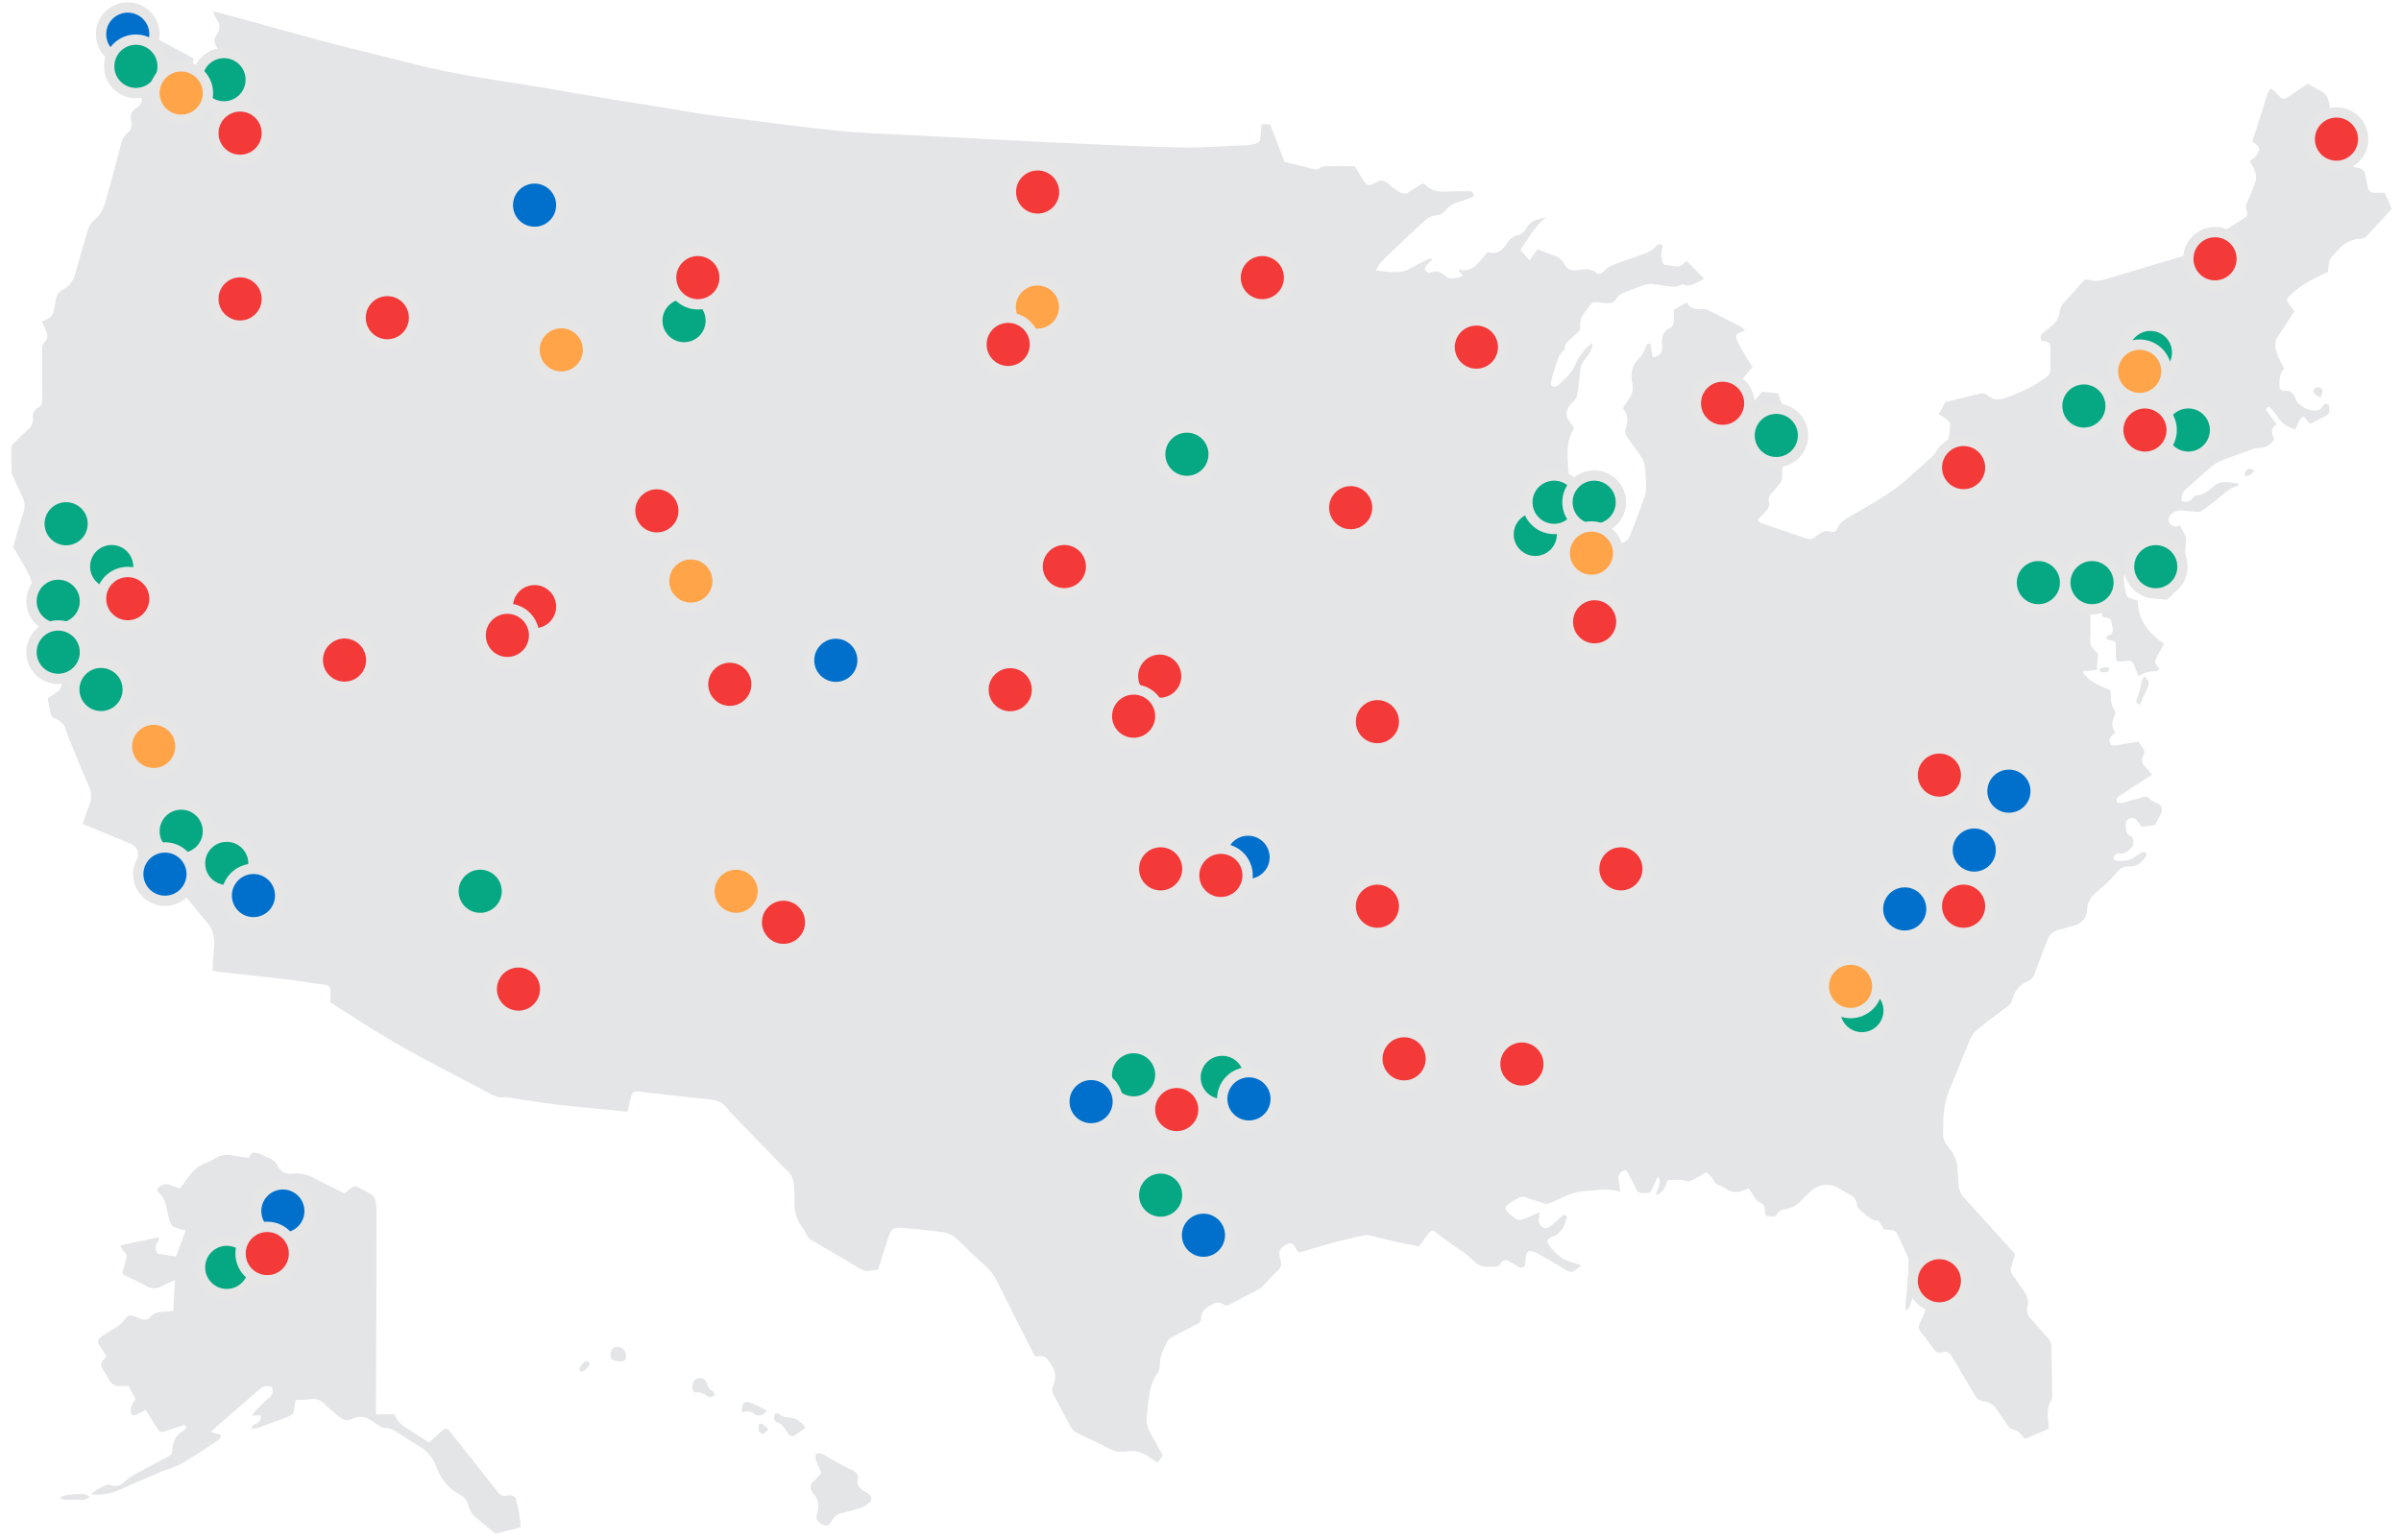 <?xml version="1.0" encoding="utf-8"?>
<!-- Generator: Adobe Illustrator 27.0.1, SVG Export Plug-In . SVG Version: 6.00 Build 0)  -->
<svg version="1.1" id="Layer_1" xmlns="http://www.w3.org/2000/svg" xmlns:xlink="http://www.w3.org/1999/xlink" x="0px" y="0px"
	 viewBox="0 0 1060 680" style="enable-background:new 0 0 1060 680;" xml:space="preserve">
<style type="text/css">
	.st0{fill:#E4E5E6;}
	.st1{fill:#F43939;stroke:#E6E6E6;stroke-width:4.556;}
	.st2{fill:#0070CC;stroke:#E6E6E6;stroke-width:4.556;}
	.st3{fill:#05A882;stroke:#E6E6E6;stroke-width:4.556;}
	.st4{fill:#05A882;stroke:#E6E6E6;stroke-width:4.557;stroke-miterlimit:4;}
	.st5{fill:#FFA448;stroke:#E6E6E6;stroke-width:4.556;}
	.st6{fill:#FFA448;stroke:#E6E6E6;stroke-width:4.557;stroke-miterlimit:4;}
	.st7{fill:#F43939;stroke:#E6E6E6;stroke-width:4.557;stroke-miterlimit:4;}
</style>
<path class="st0" d="M995.4,207.8L995.4,207.8c-1.4,1.4-2.4,3-4.6,2.1C991.5,206.9,992.8,206.3,995.4,207.8z M1052.9,85.1
	c-1.7,0-3.1,0-4.6,0c-1.4,0.2-2.7-0.9-2.9-2.3c0,0,0,0,0-0.1c-0.3-1.5-0.8-3.1-1-4.6c-0.2-2.3-1.1-3.6-3.6-4
	c-2.8-0.4-4.3-2.1-5.2-4.8c-2.1-7-4.5-14-6.7-20.9c-0.7-2.2-0.7-4.9-2.1-6.5s-4-2.6-6.1-3.8l-1.9-1.1c-2.9,1.9-5.6,3.8-8.5,5.7
	c-2.2,1.4-2.6,1.3-4.3-0.5c-0.6-0.6-1.1-1.3-1.7-1.8c-0.6-0.5-1.3-0.9-1.9-1.3c-0.5,0.6-0.9,1.2-1.2,1.9c-1.7,5.4-3.4,10.8-5.1,16.2
	c-0.6,1.8-1.2,3.5-1.8,5.1c1.2,1.6,3.7,1.9,2.8,4.6c-0.7,2.1-2.3,3.1-3.9,4.3c0.9,1.4,1.6,2.8,2.3,4.3c0.5,1.3,0.7,2.8,0.4,4.2
	c-1,3.2-2.3,6.3-3.7,9.3c-0.7,1.2-0.8,2.6-0.4,3.8c0.7,2.3,0.5,2.6-1.7,4l-10.9,6.9c0.4,4-2.1,5.6-6,6.7c-14.1,4-28.2,8.3-42.2,12.5
	c-3,0.9-5.8,1.8-8.9,0.6c-0.6-0.1-1.2-0.1-1.8,0c-3,3.4-5.9,6.7-8.9,9.9c-1.2,1.2-2,2.7-2.1,4.4c-0.2,2.3-1.4,4.5-3.3,5.9
	c-1.3,1-2.6,2.2-3.9,3.2c-1.3,1-1.6,2.2-0.7,3.6c3.8,0.6,3.9,0.8,3.8,4.6c-0.1,2.7-0.1,5.4,0,8.2c0.1,1.2-0.5,2.4-1.6,3.1
	c-5.4,4-11.5,7.1-17.9,9.2c-3.3,1.1-5.8,1.2-8.4-1.1c-0.7-0.6-1.6-0.9-2.5-0.8c-5.3,1.2-10.6,2.6-16,3.9l-2.9,5.3
	c1.2,0.7,2.3,1.4,3.3,2.2c0.7,0.6,1.7,1.4,1.7,2.2c-0.1,3.4,0,7-2.8,9.6c-3.8,3.5-7.6,7-11.4,10.4c-3.9,3.4-7.4,6.9-11.6,9.7
	c-5.9,4-12.2,7.5-18.4,11.1c-2.2,1.3-4.3,2.5-5.4,5c-0.5,1.3-1.7,2.2-3,1.7c-2.8-0.9-4.6,0.5-6.5,2c-1.2,1.2-3.1,1.6-4.6,0.9
	c-6.5-2.3-13-4.4-19.5-6.6c-0.7-0.4-1.3-0.8-1.8-1.4c1.7-1.8,3.2-3.3,4.4-4.9c0.6-0.7,0.9-1.6,0.8-2.5c-0.8-2.2,0.1-3.6,1.5-5
	c1-1,1.8-2.1,2.7-3.1c1.1-1.2,1.6-2.7,1.5-4.3c-0.1-4.3,0-4.3,3.9-6c0.4-0.2,0.7-0.4,1.1-0.6c0.1-2.6,0.9-5.2-0.9-7.7
	c-0.3-0.7-0.4-1.4-0.3-2.1c0.6-3-0.4-5.8-1.4-8.5c-1.5-3.8-2.8-7.6-4.2-11.3l-7-0.7c-2,2.3-3.7,4.4-5.6,6.3c-1.9,1.9-3.3,4.6-6,6.2
	c-1.5-1.3-2.8-2.4-4.1-3.7c-0.8-0.6-0.9-1.7-0.3-2.4c0.1-0.1,0.2-0.2,0.3-0.3c1.3-1.4,2.5-2.9,3.7-4.3c1.2-1.3,2-3,2.3-4.7
	c0.3-1.4,1-2.7,1.9-3.8c1.1-1.5,2.4-2.9,3.6-4.2c-0.7-1-1.2-1.6-1.6-2.3c-1.8-3.1-3.7-6.1-5.2-9.3c-1.1-2.3-0.6-2.9,1.7-3.8
	c0.5-0.2,1-0.5,1.8-0.9c-0.7-0.6-1.5-1.2-2.3-1.7c-4.8-2.5-9.6-4.9-14.4-7.3c-0.6-0.3-1.2-0.4-1.8-0.3c-3,0.3-5.7,0-7.4-2.9
	l-5.6,3.1c0,1.5,0,3,0,4.4c0.1,1.6-0.4,3.1-1.8,3.8c-3.6,1.7-3.7,4.7-3.4,7.9c0.1,0.5,0.1,1.1,0,1.6c-0.3,2-1.7,3.2-4.2,3.3
	c-0.3-2-0.7-4-1-6c-1.6-0.1-1.7,1.2-2.2,2c-0.8,1.5-1.3,3.3-2.5,4.3c-3.6,3.3-4.2,7.2-3.2,11.6c0,0.2,0,0.4,0,0.6
	c0.3,2.1-0.2,4.2-1.5,5.9c-1,1.3-1.7,2.6-2.7,4.2c2.2,2.7,2.6,6.3,1,9.4c-0.2,1,0,2,0.6,2.9c1.9,2.9,4.1,5.6,6,8.5
	c1,1.3,1.7,2.9,2,4.5c0.4,3.2,0.6,6.5,0.6,9.7c0.1,1,0,2.1-0.3,3.1c-2.2,6.1-4.4,12.2-6.8,18.2c-0.5,1.3-1.5,2.3-2.7,2.9
	c-3.5,1.3-7.2,2.3-10.9,3.4c-1.4,0.6-2.9-0.1-3.5-1.4c0-0.1-0.1-0.2-0.1-0.3c-0.9-2.4-1.6-4.9-2-7.5c-0.1-1.7-0.8-3.4-2.1-4.5
	c-3.5-3.1-6-6.9-5.8-12c0.2-4.3,0-8.6-0.3-12.9c-0.4-5.2-0.2-10.2,2.5-14.9c0.1-0.2,0.1-0.4,0.1-0.6c-0.1-0.2-0.2-0.4-0.3-0.5
	c-4-4.6-3.9-7.2,0.6-11.5c0.6-0.7,1-1.5,1.2-2.4c0.6-3.6,1-7.3,1.4-10.9c0.1-1.8,0.8-3.5,2-4.8c1.3-1.5,2.3-3.2,3.1-5
	c0.2-0.7,0.2-1.5,0-2.2c-3.1,2.5-5.6,5.6-7.2,9.2c-1.6,4.1-4.7,6.6-7.6,9.4c-0.6,0.5-1.4,0.7-2.2,0.6c-1.2-0.3-1.2-1.4-1-2.3
	c0.6-2.4,1.3-4.8,2.1-7.2s1.3-4.9,3.6-6.5c0.3-0.3,0.5-0.7,0.4-1.1c-0.2-1.6,1-2.5,1.9-3.4c1.2-1.1,2.3-2.2,3.5-3.2
	c1-0.7,1.5-1.8,1.3-3c-0.2-2.1,0.4-4.2,1.9-5.8c4.1-5.3,2.3-5.1,9.5-4.3c1.9,0.4,3.8-0.5,4.8-2.2c0.6-1,1.5-1.7,2.5-2.2
	c3-1.3,6.1-2.3,9.2-3.5c1.7-0.5,3.5-0.7,5.2-0.4c3.9,0.2,7.8,2.1,11.7,0.1c0.3-0.1,0.6-0.1,0.9,0c3.5,1.3,5.9-1.2,9-2.6l-7.6-7.8
	c-0.4,0.2-0.8,0.4-1.1,0.7c-0.9,1.4-2.5,2-4.1,1.6c-1.5-0.3-3.1-0.4-4.7-0.7c-0.4-0.2-0.7-0.5-0.8-1c-0.4-1.3-0.6-2.6-0.6-3.9
	c0.1-1.1,0.3-2.3,0.7-3.4c-1.3-1.4-2.1-0.7-2.9,0.1c-1.8,2.1-4.2,3.1-6.8,3.9c-2.8,1-5.6,2-8.3,3c-3,1-6,1.9-8.3,4.4
	c-0.9,1-2,1.4-3.1,0.5c-2.5-2.2-5.4-1.7-8.1-1.2c-2.7,0.5-4.7-0.3-6-2.7c-0.7-1.5-2-2.8-3.6-3.4c-2.5-0.9-4.9-1.9-8.2-3.2l-3.5,5
	l-4.1-4.6c3.7-5.2,6.4-10.7,11.6-14.5c-3.3,0.9-6.8,1.1-8.8,4.6c-0.8,1.4-2.2,3-3.5,3.3c-2.2,0.4-4.1,1.7-5.2,3.6
	c-2,3.3-4.5,5.2-8.5,3.9c-1.2,1.4-2.3,2.7-3.4,4c-2.3,2.8-5,4.8-9,3.8c-0.1,0-0.3,0.2-0.5,0.3l2,2.3c-1,0.5-2,0.9-3.1,1.1
	c-1.3,0.1-3.2,0.3-4-0.4c-2.3-2-4.3-3.4-7.5-1.9c-0.4,0.2-1.7-0.7-2.2-1.3c-0.3-0.4,0.2-1.5,0.7-2.1c0.8-0.9,1.7-1.7,2.7-2.5
	c-0.6-0.3-1.3-0.4-1.9-0.2c-2.4,1.2-4.9,2.4-7.3,3.8c-4.8,3.1-10,1.9-16,1.2c1.2-1.8,1.7-3.1,2.7-4c6.4-6.2,12.9-12.4,19.5-18.4
	c1.3-1.1,2.9-1.8,4.5-1.9c1.7-0.1,3.3-0.9,4.3-2.3c1.5-1.8,3.5-3.1,5.7-3.6c2.3-0.6,4.5-1.6,6.6-2.4c0-2.1-1-2.5-2.5-2.4
	c-2.9,0.1-5.9,0-8.9,0.2c-3.9,0.3-7.4-0.2-10.2-3.2c-0.2-0.2-0.6-0.2-1-0.4c-1.9,1.2-3.9,2.5-5.8,3.7c-1.4,1.1-3.3,1-4.7-0.1
	c-1.5-1-3-2-4.3-3.2c-1.9-1.7-3.8-2.2-5.9-0.7c-0.3,0.2-0.6,0.3-0.9,0.4c-2.4,1-3,0.9-4.4-1.3c-1.4-2.2-2.7-4.5-3.9-6.4
	c-4.1,0-7.9-0.1-11.7,0c-1.4,0-2.9,0-4.2,1.1c-0.6,0.4-1.4,0.4-2.1,0.2c-4.4-1-8.8-2.2-13-3.2c-2.2-5.7-4.2-11.1-6.3-16.5
	c-0.7-0.1-1.5-0.1-2.2-0.2c-0.6,0-1.1,0.1-1.7,0.2c-0.1,1.1-0.2,2.2-0.3,3.2c-0.1,4.9-0.3,5.1-5.3,5.8c-0.2,0-0.4,0.1-0.6,0.1
	c-10.2,0.4-20.5,1.2-30.7,1c-18.4-0.4-36.8-1.4-55.1-2.2c-11.2-0.5-22.4-1.2-33.6-1.7c-9.5-0.5-19-1-28.5-1.5
	c-11.4-0.6-22.8-0.9-34.2-2.1c-18.2-1.9-36.3-4.4-54.4-6.7c-5.9-0.8-11.7-1.8-17.5-2.8c-17.2-2.7-34.4-5.4-51.6-8.5
	c-21.4-3.7-43.1-6.2-64.2-11.8c-11.5-3-23.2-5.6-34.7-8.7C129.6,14.7,113,10,96.4,5.5c-0.8-0.2-1.6-0.3-2.4-0.3
	c0.4,1.1,0.9,2.1,1.5,3.1c1.9,2.5,1.8,5-0.1,7.4c-1.1,1.3-0.9,2.6-0.2,4.1c1,2.1,1.7,4.3,2.7,6.3c0.8,1.2,0.4,2.8-0.8,3.5
	c0,0,0,0-0.1,0c-3.6,2.3-5,5.9-5.7,9.7c-0.6,3.2-2.4,4.9-5.4,5.8c-2.6,0.8-3.9,0.3-4.4-2.3c-0.5-2.1-0.5-4.4-0.9-6.5
	c-0.4-2.2,0.5-3.8,2.4-4.5c1.3-0.5,2.2-1.7,2.1-3.1c0.1-1,0.2-1.9,0.4-2.9C77,21.3,68.4,16.3,58.7,12c-0.5,8.5-1,16.5-1.3,24.4
	c0,0.7,0.7,1.6,1.3,2.3c1,1.3,2.4,2.4,3.3,3.8c1.1,1.6,0.8,2.8-0.6,4.2c-0.4,0.5-0.9,0.9-1.5,1.2c-1.9,1.1-2.4,2.8-2.1,4.8
	c0.2,1,0.3,2.1,0.2,3.1c0,0.9-0.4,1.8-1.1,2.4c-2.5,1.6-3.1,4.1-3.8,6.6c-2.1,8-4.1,15.8-6.4,23.7c-0.9,3.1-2,6.2-4.7,8.3
	c-1.8,1.5-3,3.5-3.5,5.8c-1.7,5.8-3.5,11.6-5,17.5c-0.9,3.4-2.5,6.2-5.8,7.8c-1.6,0.9-2.7,2.4-3,4.2c-0.2,1-0.3,1.9-0.5,2.8
	c-1,5.1-1,5.1-5.7,7c0.6,1.5,1.3,3,1.9,4.5c0.7,1.7,0.8,3.3-0.7,4.6c-0.9,0.8-1.3,2-1.1,3.1c0.1,1.2,0,2.3,0,3.5
	c0,6.1,0,12.1,0.1,18.2c0,1.6-0.1,3.3-1.7,4.1c-2.3,1.2-2.7,3-2.5,5.2c0.2,1.7-0.6,3.3-1.9,4.4c-2.2,1.9-4.3,4-6.4,6.1
	c-0.7,0.6-1.1,1.5-1.2,2.4c-0.1,3.5,0,6.9,0.1,10.4c0.1,0.9,0.4,1.8,0.9,2.6c1.3,3,2.7,5.9,4.1,8.9c0.9,2,1,4.3,0.2,6.4
	c-1.7,5.3-3.1,10.6-4.5,15.3c2.6,4.5,5.2,8.4,7.2,12.6s0.8,9.3,1,13.9l4.1,3.6c0.7-0.6,1.3-1,1.8-1.5s1-1.1,1.5-1.6
	c1.5-1.2,2.9-0.8,3.2,1.1c0.4,2.7,0.7,5.4,1,8.1c0.2,2.1-0.4,2.8-2.4,3.5c-1.6,0.5-3.2,1-5,1.6c0.5,3.2,0.9,6.3,1.3,9.4
	c0,0.3,0,0.7,0.1,0.9c0.4,0.6,0.9,1.1,1.5,1.5c1.4,1,3,1.6,4.3,2.6c2.3,1.8,2.6,5.1,0.8,7.4c-0.4,0.4-0.8,0.8-1.2,1.1
	c-1.3,0.9-2.6,1.7-4,2.6c0.5,2.3,1,4.4,1.3,6.5c0.2,1.1,1,2.1,2.1,2.4c2.4,0.9,4.3,2.9,4.8,5.4c0.5,1.7,1.2,3.4,1.9,5
	c2.6,6.4,5.2,12.8,8,19.2c1.4,2.8,1.5,6.2,0.2,9.1c-1.1,2.5-1.8,5.1-2.8,7.9c1.3,0.5,2.4,1,3.6,1.4c5.8,2.4,11.6,4.9,17.5,7.3
	c2,0.7,3.3,2.5,3.3,4.5c0.1,1.7,0.5,3.3,0.7,5c3.1,0.9,6.1,1.9,9.2,2.6c1.9,0.4,3.6,1.4,4.7,2.9c5.2,6.5,10.2,13.1,15.6,19.4
	c2.8,3.1,4,7.4,3.4,11.5c-0.4,3.3-0.5,6.6-0.7,10.1c1.1,0.2,1.9,0.5,2.9,0.6c9.9,1.1,19.7,2.1,29.6,3.3c5.8,0.7,11.5,1.7,17.3,2.4
	c1.7,0.2,2.4,1.1,2.3,2.7s0,3.5,0,5.1c5.2,3.3,10.3,6.6,15.5,9.9c17.1,10.9,35.2,20,53.1,29.4c2.7,1.4,5.3,3.2,8.6,2.5
	c0.4,0,0.8,0,1.2,0.2c7.1,1,14.2,2.2,21.3,3.1c8.4,1,16.8,1.7,25.2,2.5c2.1,0.2,4.1,0.5,6.2,0.7c0.5-2,0.9-3.6,1.2-5.2
	c0.8-3.7,1.4-4.1,5.2-3.6c0.3,0,0.6,0.1,1,0.2c9.6,1,19.1,2.1,28.7,3.1c3.3,0.3,6.2,1.3,8.1,4.2c0.6,0.9,1.3,1.7,2.1,2.4
	c8.1,8.4,16.2,16.8,24.4,25.1c1.6,1.5,2.6,3.6,2.8,5.8c0.1,2.6,0.4,5.2,0.3,7.8c-0.1,3.8,0.5,7.4,3,10.6c0.9,1.2,1.7,2.4,2.2,3.8
	c0.6,1.2,1.6,2.2,2.8,2.8c7.1,4.1,14.2,8.3,21.3,12.5c0.8,0.5,1.7,0.8,2.6,0.8c1.7-0.1,3.4-0.3,5-0.6c0.1-0.5,0.2-0.9,0.4-1.3
	c1.4-4.5,2.7-9,4.3-13.4c1.2-3.3,2.3-4.1,5.3-3.8c6,0.5,12,1.1,18,1.9c2.6,0.2,5.1,1.4,7,3.2c4,4.1,8.3,8.1,12.6,12
	c2.1,1.9,3.8,4.2,5,6.8c5.2,10.4,10.4,20.8,15.7,31.2c0.3,0.6,0.7,1.2,1.1,1.7c1.9,0,3.8-0.7,5.2,1.1c2.5,3.3,4.8,6.7,2.8,11.2
	c-0.2,0.4-0.1,0.9-0.3,1.2c-0.7,1.4-0.2,2.6,0.5,3.8c2.6,4.7,5,9.5,7.6,14.1c0.6,1,1.4,1.8,2.4,2.3c4.8,2.4,9.8,4.5,14.5,7.1
	c2.2,1.2,4.8,1.7,7.3,1.2c3.5-0.6,7.1,0.2,10,2.3c1.2,0.9,2.6,1.7,4,2.6l2.3-3.1c-1.9-3.4-3.7-6.6-5.5-9.8c-1.3-2.3-1.9-4.9-1.6-7.5
	c0.2-1.9,0.4-3.8,0.6-5.6c0.6-4.6,1-9.2,3.9-13.1c0.8-1.1,1.2-2.5,1.2-3.8c0-3.6,1.4-6.7,2.9-9.8c0.5-1.1,1.4-2.1,2.5-2.7
	c3.7-1.9,7.3-3.8,10.9-5.7c1.1-0.6,2-1.2,2-2.5c-0.1-3.5,2.3-5,5.1-6.4c1.6-0.8,3-1,4.4,0c1,0.8,2.5,0.8,3.5,0
	c4.1-2.2,8.2-4.3,12.3-6.5c0.6-0.3,1.1-0.7,1.5-1.1c2.4-2.4,4.6-4.9,7.1-7.2c1.2-1,1.7-2.7,1.2-4.2c-0.1-0.5-0.2-1-0.3-1.5
	c-0.8-2.3,0-3.9,1.9-5.3c2.2-1.6,3.9-1.4,5,1c1.1,2.2,1.1,2.2,3.5,1.5c9-2.8,18-5.3,27.2-7.1c0.8-0.1,1.7,0,2.5,0.2
	c3.8,0.9,7.6,1.9,11.4,2.8c3.4,0.7,6.8,1.3,9.9,1.9c1.5-2.1,2.7-3.8,4-5.5c1.5-1.8,2.1-1.8,3.9-0.3c1.9,1.6,4,3,6,4.5
	c3.3,2.4,7,4.5,9.8,7.4c2.5,2.7,5.2,3.2,8.4,2.9c0.3,0,0.6,0,1,0c1.2,0.2,2.4-0.4,2.9-1.4c0.6-1.3,2.1-1.8,3.4-1.2
	c0.1,0.1,0.3,0.1,0.4,0.2c1.6,0.9,3.2,1.9,5.1,3l1.9-1.1c0.1-1.4,0.1-2.5,0.3-3.7c0.3-2.6,1.5-3.3,3.9-2.3c0.3,0.1,0.6,0.3,0.9,0.4
	c4.5,2.6,9,5.1,13.4,7.8c1.3,0.8,2.3,0.9,3.4,0l2.8-2.1c-0.8-0.5-1.7-0.9-2.7-1.2c-4.8-0.9-8.4-3.7-11.2-7.6c-1.5-2-1.3-3.1,1.2-4
	c4.4-1.6,5.6-5.2,6.5-9c-1.3-1.2-2-0.4-2.8,0.4c-1.5,1.3-2.9,2.7-4.5,3.9c-1,0.7-2.2,1.4-3.5,0.4c-1.2-0.7-1.9-2.1-1.7-3.5
	c0.1-0.9,0.2-1.7,0.4-3.1c-2.6,1.2-4.6,2.2-6.8,3c-1,0.5-2.2,0.5-3.3,0.2c-1.5-0.9-2.9-2.1-4.1-3.4c-1.2-1.2-1.1-2.2,0.3-3.2
	c1.6-1.2,3.3-2.2,5.1-3.1c0.8-0.3,1.6-0.3,2.4-0.1c2.6,0.8,5.2,1.7,7.7,2.6c1.2,0.5,2.6,0.4,3.8-0.2c4.8-2.1,9.3-4.8,14.8-5.1
	c5.1-0.3,10.2-1.4,15.7,0.3c-0.3-2-0.5-3.6-0.7-5.3c-0.3-1.4,0.3-2.8,1.4-3.6c1-0.8,1.9-0.9,2.6,0.4c1,1.9,1.9,3.7,2.9,5.6
	c1.8,3.7,1.8,3.7,6,3.4c0.4-0.1,0.8-0.2,1.2-0.3l3.2-7c2.4,3.5-1,5.8-0.7,8.4c2.9-1.6,4-3,4.9-6.7c2.7,0,5.5-0.7,8.3,0.4
	c0.9,0.2,1.8,0.1,2.6-0.4c2.1-1,4-2.2,6.3-3.5c1.1,1.1,2.6,2,3.1,3.3c0.3,0.9,0.9,1.6,1.7,2c1.3,0.5,2.5,1.1,3.7,1.9
	c2.7,1.9,5.5,1.9,8.4,0.6c0.5-0.2,1-0.4,1.7-0.8c0.8,1.2,1.6,2.2,2.3,3.4c0.7,1.3,1.4,2.5,3,3.1c1.2,0.4,2,1.6,1.9,3
	c0.1,0.9,0.3,1.9,0.5,2.8c3.8,0.3,4.2,0.4,4.9-0.8c0.7-1.3,2.1-2.1,3.6-2.2c3.6-0.4,6.1-2.6,8.4-5.1c1-1.1,2.1-2.1,3.2-3.1
	c3.1-2.8,7.6-3.4,11.4-1.5c1.9,1.1,3.8,2.3,5.7,3.4c1.8,0.8,2.9,2.5,3.1,4.4c0.1,1,0.6,1.9,1.5,2.6c2.4,1.5,4.2,4.2,7.4,4.4
	c0.5,0,1,0.7,1.4,1.2c0.5,0.8,0.9,1.7,1.4,2.5c0.9,0.2,1.9,0.4,2.8,0.4c1.9-0.1,2.9,0.9,3.6,2.5c1.3,3,2.7,5.9,4,8.9
	c0.4,0.8,0.6,1.6,0.6,2.4c0,2.9-0.1,5.9-0.4,8.8c-0.3,3.8-0.7,7.5-1,11.3c0,0.5,0.1,1.1,0.3,1.6c0.8-0.4,1.3-1.1,1.6-1.9
	c0.3-0.9,0.5-1.9,0.9-2.7c1-2.1,3-2.9,5-1.9c2.4,1.2,2.8,2.2,1.7,4.8s-2.1,5.3-3.3,7.8c-0.5,0.9-0.4,2.1,0.3,2.9
	c1.9,2.6,3.9,5.2,5.8,7.8c1,1.4,2.1,2.2,4,1.7c1.7-0.6,3.5,0.2,4.2,1.8c3.3,5.8,6.8,11.3,10.1,17.1c0.7,1.5,2.2,2.5,3.9,2.7
	c2.6,0.3,4.8,1.8,6.1,4c1.4,2.2,2.9,4.4,4.4,6.5c0.7,1.2,1.9,2,3.3,2.2c0.9,0.1,1.8,1,2.5,1.7s1.3,1.5,1.9,2.3l10.5-4.5
	c0.1-0.4,0.1-0.7,0.1-1.1c-0.4-4-1.3-8.1,1.3-11.9c0.3-0.7,0.3-1.4,0.2-2.2c-0.1-7.3-0.2-14.7-0.4-22c-0.1-0.9-0.5-1.7-1.1-2.4
	c-2.5-2.9-5.1-5.9-7.7-8.7c-1.6-1.4-2.2-3.6-1.7-5.7c0.6-2.1,0.1-4.5-1.2-6.2c-1.9-2.4-3.3-5.2-5.2-7.5c-1-1.2-1.3-2.9-0.6-4.3
	c0.5-1.7,1-3.4,1.5-5.2c-7.6-8.5-15.2-16.8-22.7-25.1c-1.3-1.4-2.1-3.2-2.2-5.1c-0.1-2.3-0.4-4.6-0.5-6.9c0-3.1-0.9-6-2.8-8.5
	c-4.4-5.9-3.5-4.5-3.5-12.2c0-5.5,1.1-10.9,3.2-15.9c3-7,5.7-14.2,8.7-21.2c0.7-1.6,1.7-3.1,3.1-4.2c4.3-3.5,8.8-6.9,13.3-10.2
	c1.1-0.7,2-1.9,2.3-3.2c0.7-3.6,3.2-6.5,6.6-7.9c1.7-0.7,2.9-2.1,3.3-3.9c1.7-4.7,3.6-9.4,5.4-14.1c0.8-2.6,3-4.5,5.7-4.9
	c1.5-0.3,3-1,4.5-1.3c4.3-0.9,7.2-2.8,7.4-7.7c0.1-3.4,2.1-5.9,4.8-8.1c3.1-2.5,6-5.3,8.6-8.4c1.4-1.6,2.7-2.6,4.8-2.4
	c4.2,0.4,6.3-2.1,8.2-5.1c-0.5-1.3-1.2-1.7-2.3-1c-1.1,0.6-2.2,1.3-3.2,2c-2.3,1.8-4.9,1.7-7.5,1.7c-1.1,0-1.9-0.6-1.7-1.7
	c0.1-0.6,1-1.1,1.6-1.6c0.2-0.2,0.6-0.1,1,0c2.5,0.4,3.9-1.3,5.4-2.7c1.2-1.1,1-4.3-0.5-5c-2.5-1.1-2-3.1-2.1-5
	c0-1.3,0.4-2.3,1.7-2.7c1.2-0.5,2.6-0.1,3.4,1c0.6,0.8,1.2,1.7,1.9,2.6l5.9-0.7c0.6-1.3,1.2-2.5,1.9-3.7c1.5-2.1,1.4-4,0.2-5.4
	c-1.8-1-3.3-1.4-4.3-2.4c-0.8-1-2.2-1.3-3.4-0.8c-2.4,0.7-4.8,1.3-7.3,2c-1.3,0.4-2.6,0.9-3.9,0.1c-0.6-1.5,0.3-2.3,1.3-2.9
	l10.3-6.7l3.8-2.5c-1.2-1.5-2.1-2.7-3.2-3.8c-1.3-1.4-1.7-2.9-0.6-4.5c0.9-1.4,0.5-2.6-0.4-3.8c-0.6-0.8-1.2-1.7-1.7-2.5
	c-3.4,0.6-6.5,1-9.6,1.6c-1.2,0.2-2.4,0.3-3-1c-0.5-1.1-0.1-2.4,0.8-3.1l1.5-1.5c-1.6-3.2-1.7-4.3-0.3-7.2c0.6-0.9,0.5-2-0.1-2.9
	c-1.1-1.7-1.6-3.7-1.5-5.7c0-1-0.2-2.1-0.3-3c-4.8-1.7-8.9-3.8-12-7.5l0.2-0.8l6-0.5c0.1-2.6,0.3-5,0.4-7.3
	c-3.6-3.5-3.6-3.5-3.3-8.4c0.1-2.4,0-4.8,0-7.2c-0.1-1.1,0.1-2.3,0.5-3.3c1.5-2.6,3.2-5.2,5-7.7c1.1-1.2,3-1.4,4.3-0.3
	c1.2,1.1,0.6,2.3-0.2,3.3c-1.1,1.5-2.3,3-3.6,4.4c-1,0.8-1.1,2.2-0.4,3.2c0.4,0.1,0.8,0.2,1.2,0.2c1.9,0,2.6,1,2.6,2.8
	c0,0.5,0.1,1,0.3,1.5c0.4,1.6,0.1,2.9-1.7,3.5c-0.5,0.2-0.8,0.8-1.1,1.2c0.2,0.3,0.2,0.5,0.3,0.5l3.8,1c0,0.8,0.2,1.6,0.2,2.4
	c0,1.2-0.1,2.3,0,3.5c0.1,3,0.4,3.3,3.4,2.8c0.2,0,0.4-0.1,0.6-0.1c2.6-0.4,3.1-0.1,4.2,2.2c0.6,1.4,1.2,2.9,1.8,4.5
	c2.2-1.5,4.8-2.3,7.5-2.1c0.6,0,1.1-0.6,1.8-1c-2.4-2.9-2.5-3-0.9-6c0.9-1.7,1.8-3.3,2.9-5.2c-6.9-4.6-11.5-10.6-11.6-18.9
	c-5.6-2.2-4.7-0.6-6-7.1c-0.2-0.9-0.3-1.9-0.3-2.8c0.2-0.8,0.4-1.5,0.8-2.2c0.9,0.9,1.7,1.8,2.4,2.7c1.2,1.8,2.2,3.8,3.6,5.5
	c0.9,1.1,2.1,1.9,3.5,2.3c2.9,0.5,5.9,0.8,8.8,1c0.8-0.8,2.6-1.9,2.9-3.3c0.5-2.5,1.8-4.4,3.1-6.4c2-3,3.1-6,2.3-9.7
	c-0.5-2.1,0.1-4.5,0.2-6.8c0.1-0.6,0-1.2-0.2-1.8c-0.8-1.6-1.7-3.1-2.6-4.8c-0.6,0.2-1.2,0.4-1.8,0.5c-1.9,0.1-3.7-2.1-3.1-3.8
	c0.9-1.9,2.8-3.2,4.9-3.3c2.5,0.1,5,0.5,7.6,0.6c0.8,0.1,1.6-0.1,2.3-0.5c2.8-2,5.6-4.1,8.2-6.4c2.3-1.9,4.6-3.9,7.7-4.6
	c0.1,0,0.1-0.3,0.2-0.5c-0.1-0.2-0.2-0.5-0.3-0.5c-3.5-0.3-7.1-1.7-10.5,1.1c-2.3,1.9-4.6,4.1-8,4.2c-0.6,0-1.2,0.8-1.6,1.3
	c-1,1.5-3.1,2-4.7,1.1c-0.2-2.8,0.3-3.8,2.3-5.6c3.6-3.2,7.2-6.5,10.9-9.6c1.3-1.1,2.7-1.9,4.3-2.6c4.1-1.6,8.3-3.1,12.5-4.6
	c1.1-0.6,2.4-0.9,3.6-1c3.2,0.2,5.4-1.2,7.3-3.8c-1.4-2.4-1.8-4.8,1-6.7c-1.5-1.9-2.8-3.6-4.1-5.4c-0.6-0.8-1-1.7,0.6-2.4
	c0.7,0.6,1.3,1.2,1.9,1.9c1.1,1.4,2.2,2.9,3.2,4.3c1.7,2.2,4,3.1,6.4,3.9c1.7-1.9,1.4-4.6,3.9-5.7c0.4,0.4,0.8,0.9,1.2,1.4
	c1.4,2,1.7,2.1,3.8,0.8c1-0.6,2-1.1,3.1-1.6c3.5-1.5,3.8-2.2,2.9-6c-1.9-0.2-1.8-0.2-2.6,1c-0.3,0.6-0.9,1.1-1.5,1.5
	c-3.2,1.2-9.1-1.4-10.3-4.5c-1-2.4-2.1-4.3-5.1-4c-1.5,0.1-2.2-0.8-2.2-2.4c0-2.6,0.1-5.2,2.1-7.4c-1-1.8-2-3.8-2.8-5.7
	c-1.1-3-1.9-5.9,0.3-8.9c2.5-3.4,4.6-7,7-10.7c-0.9-1.2-1.7-2.3-2.6-3.5c-0.8-1-0.9-2,0-2.8c2.1-2.1,4.4-3.9,6.8-5.6
	c3.4-2.1,7.1-3.7,10.6-5.4c0.8-6.4-0.1-4.6,4.7-9.9c2.4-2.9,6-4.7,9.8-4.8c0.9,0,1.8-0.4,2.5-1c3.7-4,7.4-8,11.2-12.2L1052.9,85.1z
	 M1021.7,171.9c-0.8,1.4-0.3,2.1,2.7,3.6c1.3-2.6,1.3-3.5,0-4.2C1023.4,170.9,1022.4,170.7,1021.7,171.9z M945.7,300.3
	c-0.4,1.6-0.7,3.2-1.1,4.8c-0.3,1.3-0.9,2.6-1.3,3.8c-0.4,1.3,0.1,1.9,1.5,2.3c1.1-2.5,2-4.9,3.2-7.2c1.1-2.1,0.7-3.7-1.4-5.4
	C946.3,299.1,946,299.7,945.7,300.3z M926.7,295.5c0.5,0.7,0.7,1.4,1,1.4c0.9,0.1,1.9,0,2.7-0.2c0.5-0.2,0.7-1.1,1-1.6
	c-0.5-0.2-1.1-0.6-1.6-0.5C928.8,294.7,927.7,295,926.7,295.5L926.7,295.5z M226.2,660.5c-0.8-0.2-1.7-0.2-2.5,0
	c-1.8,0.4-2.9-0.3-4-1.7c-6.9-8.8-13.8-17.5-20.7-26.2c-1.7-2.1-2.3-2.2-4.3-0.4c-1.7,1.5-3.4,3.2-5.2,4.9c-2.9-1.8-6-3.8-9.1-5.8
	c-2.8-1.7-5.2-3.5-6.1-6.7H166v-4.1c0.1-28,0.2-55.9,0.2-83.9c0-8.3-0.1-8.3-7.6-12c-0.1,0-0.2-0.1-0.3-0.1
	c-1.1-0.8-2.6-0.7-3.5,0.3c-0.9,0.8-1.9,1.6-2.7,2.2c-4.7-2.3-9.2-4.4-13.6-6.8c-2.9-1.6-6.1-2.3-9.4-1.9c-2.8,0.4-5.5-1.1-6.7-3.7
	c-0.7-1.4-1.9-2.5-3.4-3.1c-1.4-0.5-2.7-1.3-4.1-1.8c-1-0.5-2.1-0.7-3.3-0.7c-0.7,0.2-1.1,1.5-1.7,2.3c-2.4-0.3-4.9-0.6-7.3-1
	c-2.6-0.6-5.3-0.2-7.6,1.2c-1.3,0.9-2.7,1.6-4.2,2.1c-3,1.2-5.5,3.2-7.3,5.8l-4.1,5.5c-1.6-0.6-3-1-4.3-1.6
	c-1.7-0.8-3.1-0.3-4.5,0.6c-1.3,0.9-1.6,1.8-0.5,2.8c2.7,2.2,3.1,5.4,3.8,8.4c1.5,6.8,1.4,6.8,8.1,8.2c-1.4,3.9-2.9,7.8-4.3,11.6
	l-8.3-1.3c-0.8-2.1-1.2-3.9,0.5-5.5c0.3-0.3,0-1.2,0-1.7L53.1,550c0.7,1.2,1,2.2,1.7,2.9c1,0.8,1.4,2.2,0.8,3.3c-0.6,2-1,4-1.6,6.3
	c1,0.6,2,1.2,3,1.7c2.5,1.1,5,2.3,7.4,3.6c2.1,1.5,4.9,1.5,7.1,0.2c1.1-0.6,2.2-1.2,3.4-1.7c0.8-0.3,1.5-0.6,2.3-0.8
	c-0.2,4.7-0.5,9-0.7,13.4c-1.8,0.2-3.1,0.4-4.5,0.4c-2.1,0-3.9,0.4-5.4,2.1c-1.2,1.5-2.9,1.6-4.7,1c-0.8-0.3-1.6-0.7-2.3-1
	c-2.4-0.8-2.8-0.8-4.3,1.1c-1.5,1.9-3.4,3.5-5.5,4.6c-1.7,0.9-3.3,1.9-4.8,3c-1.9,1.3-2.2,2.1-1,4.2c0.9,1.5,2,2.9,3,4.5
	c-0.3,0.5-0.6,1-1,1.4c-1.8,1.4-1.5,3-0.5,4.7c0.9,1.5,1.8,2.9,2.6,4.4c0.8,1.8,2.6,2.9,4.6,2.8c1.4,0,2.7,0,4.1,0l3.1,6
	c-1.5,1.3-2.3,3.3-2.1,5.2c0,1.5,0.7,2.1,2.2,1.5c1.4-0.6,2.8-1.4,4.2-2.1c0.1,0.1,0.3,0.1,0.3,0.2c1.5,2.4,3,4.8,4.5,7.2
	c1.6,2.6,1.9,2.7,4.8,1.7c2.2-0.7,4.4-1.5,6.6-2.2c0.9-0.3,1.7-0.4,1.8,1.1c-0.3,0.4-0.7,0.7-1,1c-3.8,2-5.1,5.4-5.2,9.4
	c-0.1,1.4-1,1.7-1.9,2.2c-4.8,2.6-9.7,5.1-14.5,7.8c-1.8,1-3.4,2.1-4.8,3.5c-1.4,1.5-3.5,2-5.5,1.4c-0.7-0.2-1.6-0.5-2.1-0.3
	c-2.3,1.1-4.8,2-7,4.2c4,0.5,8.1-0.1,11.7-1.6c6.4-2.9,12.9-5.6,19.4-8.4c2.9-1.2,6.1-2,8.8-3.5c5.4-3.1,10.5-6.6,15.7-10
	c0.9-0.6,2-1.2,1.5-2.9l-4.3-1c1.3-1.3,2.3-2.2,3.3-3.1c6-5.2,12.1-10.4,18.1-15.7c1.4-1.5,3.7-2,5.6-1.2c0.9,2.2,0.2,3.7-1.5,5
	c-2,1.7-3.8,3.6-5.7,5.5c-0.6,0.7-1.1,1.4-1.5,2.2l3.5-0.2c1.1,1.4,0,2.2-0.8,3.2s-2.9,0.5-2.8,2.8c0.8,0,1.7-0.1,2.5-0.3
	c4.6-1.7,9.3-3.5,13.9-5.2c1.3-0.5,2.2-1.7,2.2-3.1c0.2-1.3,0.4-2.6,0.7-4.1c2.3-0.1,4.4-0.1,6.5-0.4c2.3-0.4,4.7,0.4,6.2,2.1
	c2.1,2.1,4.4,3.8,6.7,5.8c1.5,1.2,3.2,1.9,5,1c4-2,7.4-1.1,10.6,1.6c0.7,0.5,1.4,1,2.1,1.4c0.6,0.4,1.3,0.7,2,0.8
	c2.7-0.2,4.6,1.2,6.7,2.5c2.8,1.8,5.6,3.7,8.5,5.4c3.6,2,6.3,5.2,7.7,9c2,5.3,5.2,9.8,10.5,12.5c1.9,1,3.3,2.7,3.8,4.8
	c0.6,2.5,2.1,4.6,4.2,6.1c2.6,2,5,4.1,7.4,6.2h1.3l10.2-2.6c-0.3-4.2-1-8.3-2.1-12.3C227.9,661.3,226.9,660.8,226.2,660.5z
	 M35.2,659.8c-5.4,0.2-7.3,0.5-8.7,1.7c2,1.5,4.2,0.7,6.3,0.8c2.2,0,4.6,0.6,6.9-1.2C37.9,659.8,37.9,659.8,35.2,659.8z
	 M381.4,658.4c-2.1-1.2-3.2-2.6-2.7-5c0.5-2.1-0.7-3.3-2.4-4.2c-0.8-0.3-1.6-0.6-2.3-1c-2.6-1.4-5.2-2.8-7.7-4.2
	c-1-0.7-2.1-1.4-3.3-1.9c-0.8-0.3-1.7-0.3-2.6,0c-0.4,0.2-0.5,1.5-0.3,2.2c0.6,1.9,1.5,3.7,2.5,6.2c-1.1,1.4-2.3,2.7-3.6,3.9
	c-1.1,0.7-1.4,2.2-0.9,3.3c0.2,0.7,0.5,1.3,1,1.9c2.5,2.7,2.5,5.8,1.6,9.1c-0.6,2.2,0.4,3.8,2.6,4.7c1.8,0.7,2.7,0.4,4-1.9
	c0.9-1.7,2.5-2.9,4.3-3.3c1.6-0.4,3.3-0.7,4.9-1.2c1.6-0.4,3.2-0.9,4.7-1.6C385.8,662.8,385.9,660.9,381.4,658.4z M349.3,626.1
	c-1.9-0.2-3.7-0.1-5.2-1.7c-0.5-0.3-1.2-0.3-1.7-0.1c-0.4,0.4-0.7,1-0.6,1.6c-0.2,1.1,0.5,2.1,1.6,2.4c1.5,0.3,2.2,1.5,3,2.6
	c0.5,0.8,1.1,1.5,1.6,2.3c0.9,1.2,1.9,1.5,3.2,0.5c1.3-1,2.7-1.9,4.5-3.2C353.8,628.3,352,626.4,349.3,626.1z M314.6,614.2
	c-1.7-0.6-2.1-1.8-2.5-3.3c-0.2-0.8-0.7-1.4-1.4-1.9c-2.9-1.2-5.2,0.5-5,3.6c0.2,2.4,0.3,2.5,3.4,2.3c0.2,0.1,1.3,0.5,2,0.9
	c0.8,0.4,1.4,1.2,2.2,1.2c0.9-0.1,1.7-0.4,2.4-0.9C315.4,615.4,315.1,614.4,314.6,614.2z M338.5,623.1c-1.3-1.1-7.2-4-8.7-4
	c-0.8,0.1-1.5,0.5-1.9,1.1c-0.3,1.1-0.4,2.3-0.3,3.5c2.4-0.7,4-0.5,5.7,0.9C334.8,625.8,337.2,624.9,338.5,623.1z M272.2,594.8
	c-1.6,0-2.7,1.5-2.7,3.8c0,1.7,1.3,2.6,4.2,2.6c2,0,2.7-0.5,2.7-2.1C276.4,596.4,274.8,594.8,272.2,594.8z M335.1,628.9
	c-0.1,0.9-0.2,1.8-0.2,2.6c0,0.2,0.1,0.4,0.2,0.6c0.6,0.5,1.4,1.4,1.8,1.2c0.8-0.3,1.4-1.2,2.4-2.2c-0.9-0.8-1.9-1.6-2.9-2.3
	C336,628.7,335.5,628.7,335.1,628.9z M258.9,601.1c-1.1,0.1-3.2,2.6-3.1,3.6c0,0.5,0.6,0.9,0.8,1.2c1.3-0.1,3.9-2.7,3.7-3.7
	C260.1,601.6,259.6,601.2,258.9,601.1z"/>
<g>
	<circle class="st1" cx="106" cy="132" r="11.8"/>
	<circle class="st1" cx="171" cy="140.3" r="11.8"/>
	<circle class="st1" cx="106" cy="58.8" r="11.8"/>
	<circle class="st2" cx="56.4" cy="15.1" r="11.8"/>
	<circle class="st3" cx="98.9" cy="35.2" r="11.8"/>
	<circle class="st3" cx="60" cy="29.3" r="11.8"/>
	<circle class="st3" cx="29.2" cy="231.3" r="11.8"/>
	<circle class="st3" cx="49.3" cy="250.2" r="11.8"/>
	
		<ellipse transform="matrix(1 -1.514628e-02 1.514628e-02 1 -4.018 0.42)" class="st3" cx="25.7" cy="265.5" rx="11.8" ry="11.8"/>
	
		<ellipse transform="matrix(1 -1.020248e-02 1.020248e-02 1 -2.937 0.277)" class="st3" cx="25.7" cy="288" rx="11.8" ry="11.8"/>
	<circle class="st3" cx="44.6" cy="304.5" r="11.8"/>
	<circle class="st3" cx="80" cy="367.1" r="11.8"/>
	<circle class="st3" cx="100.1" cy="381.3" r="11.8"/>
	<circle class="st3" cx="100.1" cy="559.7" r="11.8"/>
	
		<ellipse transform="matrix(0.16 -0.987 0.987 0.16 -48.158 892.798)" class="st3" cx="500.6" cy="474.7" rx="11.8" ry="11.8"/>
	<circle class="st3" cx="212" cy="393.6" r="11.8"/>
	<circle class="st3" cx="524" cy="200.6" r="11.8"/>
	<circle class="st3" cx="539.6" cy="475.8" r="11.8"/>
	<circle class="st3" cx="512.4" cy="527.8" r="11.8"/>
	<circle class="st3" cx="677.8" cy="236" r="11.8"/>
	<circle class="st3" cx="686.1" cy="221.8" r="11.8"/>
	<circle class="st3" cx="703.8" cy="221.8" r="11.8"/>
	<circle class="st3" cx="784.2" cy="192.3" r="11.8"/>
	<circle class="st3" cx="822" cy="446.3" r="11.8"/>
	<circle class="st3" cx="302" cy="141.6" r="11.8"/>
	<circle class="st3" cx="899.9" cy="257.3" r="11.8"/>
	<circle class="st3" cx="923.6" cy="257.3" r="11.8"/>
	
		<ellipse transform="matrix(0.16 -0.987 0.987 0.16 552.48 1149.76)" class="st4" cx="951.9" cy="250.2" rx="11.8" ry="11.8"/>
	<circle class="st3" cx="966.1" cy="189.9" r="11.8"/>
	<circle class="st3" cx="920" cy="179.3" r="11.8"/>
	
		<ellipse transform="matrix(0.16 -0.987 0.987 0.16 643.863 1068.029)" class="st4" cx="949.6" cy="155.6" rx="11.8" ry="11.8"/>
	
		<ellipse transform="matrix(3.327792e-02 -0.999 0.999 3.327792e-02 -315.216 446.114)" class="st2" cx="73" cy="386" rx="11.8" ry="11.8"/>
	<circle class="st2" cx="111.9" cy="395.5" r="11.8"/>
	
		<ellipse transform="matrix(0.995 -9.853759e-02 9.853759e-02 0.995 -52.1 14.911)" class="st2" cx="124.9" cy="534.9" rx="11.8" ry="11.8"/>
	<circle class="st2" cx="481.7" cy="486.5" r="11.8"/>
	<circle class="st2" cx="369" cy="291.6" r="11.8"/>
	<circle class="st2" cx="551.4" cy="485.3" r="11.8"/>
	<circle class="st2" cx="531.3" cy="545.5" r="11.8"/>
	<circle class="st2" cx="840.9" cy="401.4" r="11.8"/>
	<circle class="st2" cx="551" cy="378.6" r="11.8"/>
	<circle class="st2" cx="871.6" cy="375.4" r="11.8"/>
	<circle class="st2" cx="236" cy="90.6" r="11.8"/>
	<circle class="st2" cx="886.9" cy="349.4" r="11.8"/>
	<circle class="st5" cx="80" cy="41.1" r="11.8"/>
	<circle class="st5" cx="247.8" cy="154.5" r="11.8"/>
	<circle class="st5" cx="702.6" cy="244.3" r="11.8"/>
	<circle class="st5" cx="817" cy="435.6" r="11.8"/>
	<circle class="st5" cx="325" cy="393.6" r="11.8"/>
	
		<ellipse transform="matrix(3.327792e-02 -0.999 0.999 3.327792e-02 -263.68 386.594)" class="st5" cx="68" cy="329.6" rx="11.8" ry="11.8"/>
	<circle class="st5" cx="305" cy="256.6" r="11.8"/>
	<circle class="st5" cx="458" cy="135.6" r="11.8"/>
	
		<ellipse transform="matrix(0.16 -0.987 0.987 0.16 631.603 1070.275)" class="st6" cx="944.8" cy="164" rx="11.8" ry="11.8"/>
	<circle class="st1" cx="308.1" cy="122.6" r="11.8"/>
	<circle class="st1" cx="458.1" cy="84.8" r="11.8"/>
	<circle class="st1" cx="445.1" cy="152.1" r="11.8"/>
	<circle class="st1" cx="322.2" cy="302.2" r="11.8"/>
	<circle class="st1" cx="290" cy="225.6" r="11.8"/>
	<circle class="st1" cx="236" cy="267.9" r="11.8"/>
	<circle class="st1" cx="152.1" cy="291.5" r="11.8"/>
	
		<ellipse transform="matrix(4.531437e-02 -0.999 0.999 4.531437e-02 -210.284 308.761)" class="st1" cx="56.4" cy="264.4" rx="11.8" ry="11.8"/>
	<circle class="st1" cx="228.9" cy="436.8" r="11.8"/>
	<circle class="st1" cx="224" cy="280.6" r="11.8"/>
	<circle class="st1" cx="345.9" cy="407.3" r="11.8"/>
	<circle class="st1" cx="469.9" cy="250.2" r="11.8"/>
	<circle class="st1" cx="512" cy="298.6" r="11.8"/>
	<circle class="st1" cx="446" cy="304.6" r="11.8"/>
	
		<ellipse transform="matrix(0.16 -0.987 0.987 0.16 108.197 759.77)" class="st1" cx="500.6" cy="316.3" rx="11.8" ry="11.8"/>
	<circle class="st1" cx="512.4" cy="383.7" r="11.8"/>
	<circle class="st1" cx="557.3" cy="122.6" r="11.8"/>
	<circle class="st1" cx="651.8" cy="153.3" r="11.8"/>
	<circle class="st1" cx="596.3" cy="224.2" r="11.8"/>
	<circle class="st1" cx="608.1" cy="318.7" r="11.8"/>
	<circle class="st1" cx="539" cy="386.6" r="11.8"/>
	<circle class="st1" cx="608.1" cy="400.2" r="11.8"/>
	<circle class="st1" cx="704" cy="274.6" r="11.8"/>
	<circle class="st1" cx="519.5" cy="490" r="11.8"/>
	<circle class="st1" cx="118" cy="553.6" r="11.8"/>
	<circle class="st1" cx="619.9" cy="467.6" r="11.8"/>
	<circle class="st1" cx="671.9" cy="469.9" r="11.8"/>
	<circle class="st1" cx="715.6" cy="383.7" r="11.8"/>
	<circle class="st1" cx="760.5" cy="178.1" r="11.8"/>
	<circle class="st1" cx="866.9" cy="206.5" r="11.8"/>
	<circle class="st1" cx="977.9" cy="114.3" r="11.8"/>
	
		<ellipse transform="matrix(0.208 -0.978 0.978 0.208 757.186 1057.133)" class="st1" cx="1031.1" cy="61.2" rx="11.8" ry="11.8"/>
	
		<ellipse transform="matrix(0.16 -0.987 0.987 0.16 607.98 1094.415)" class="st7" cx="947.2" cy="189.9" rx="11.8" ry="11.8"/>
	<circle class="st1" cx="856.2" cy="342.3" r="11.8"/>
	<circle class="st1" cx="866.9" cy="400.2" r="11.8"/>
	<circle class="st1" cx="856.2" cy="565.6" r="11.8"/>
</g>
</svg>
